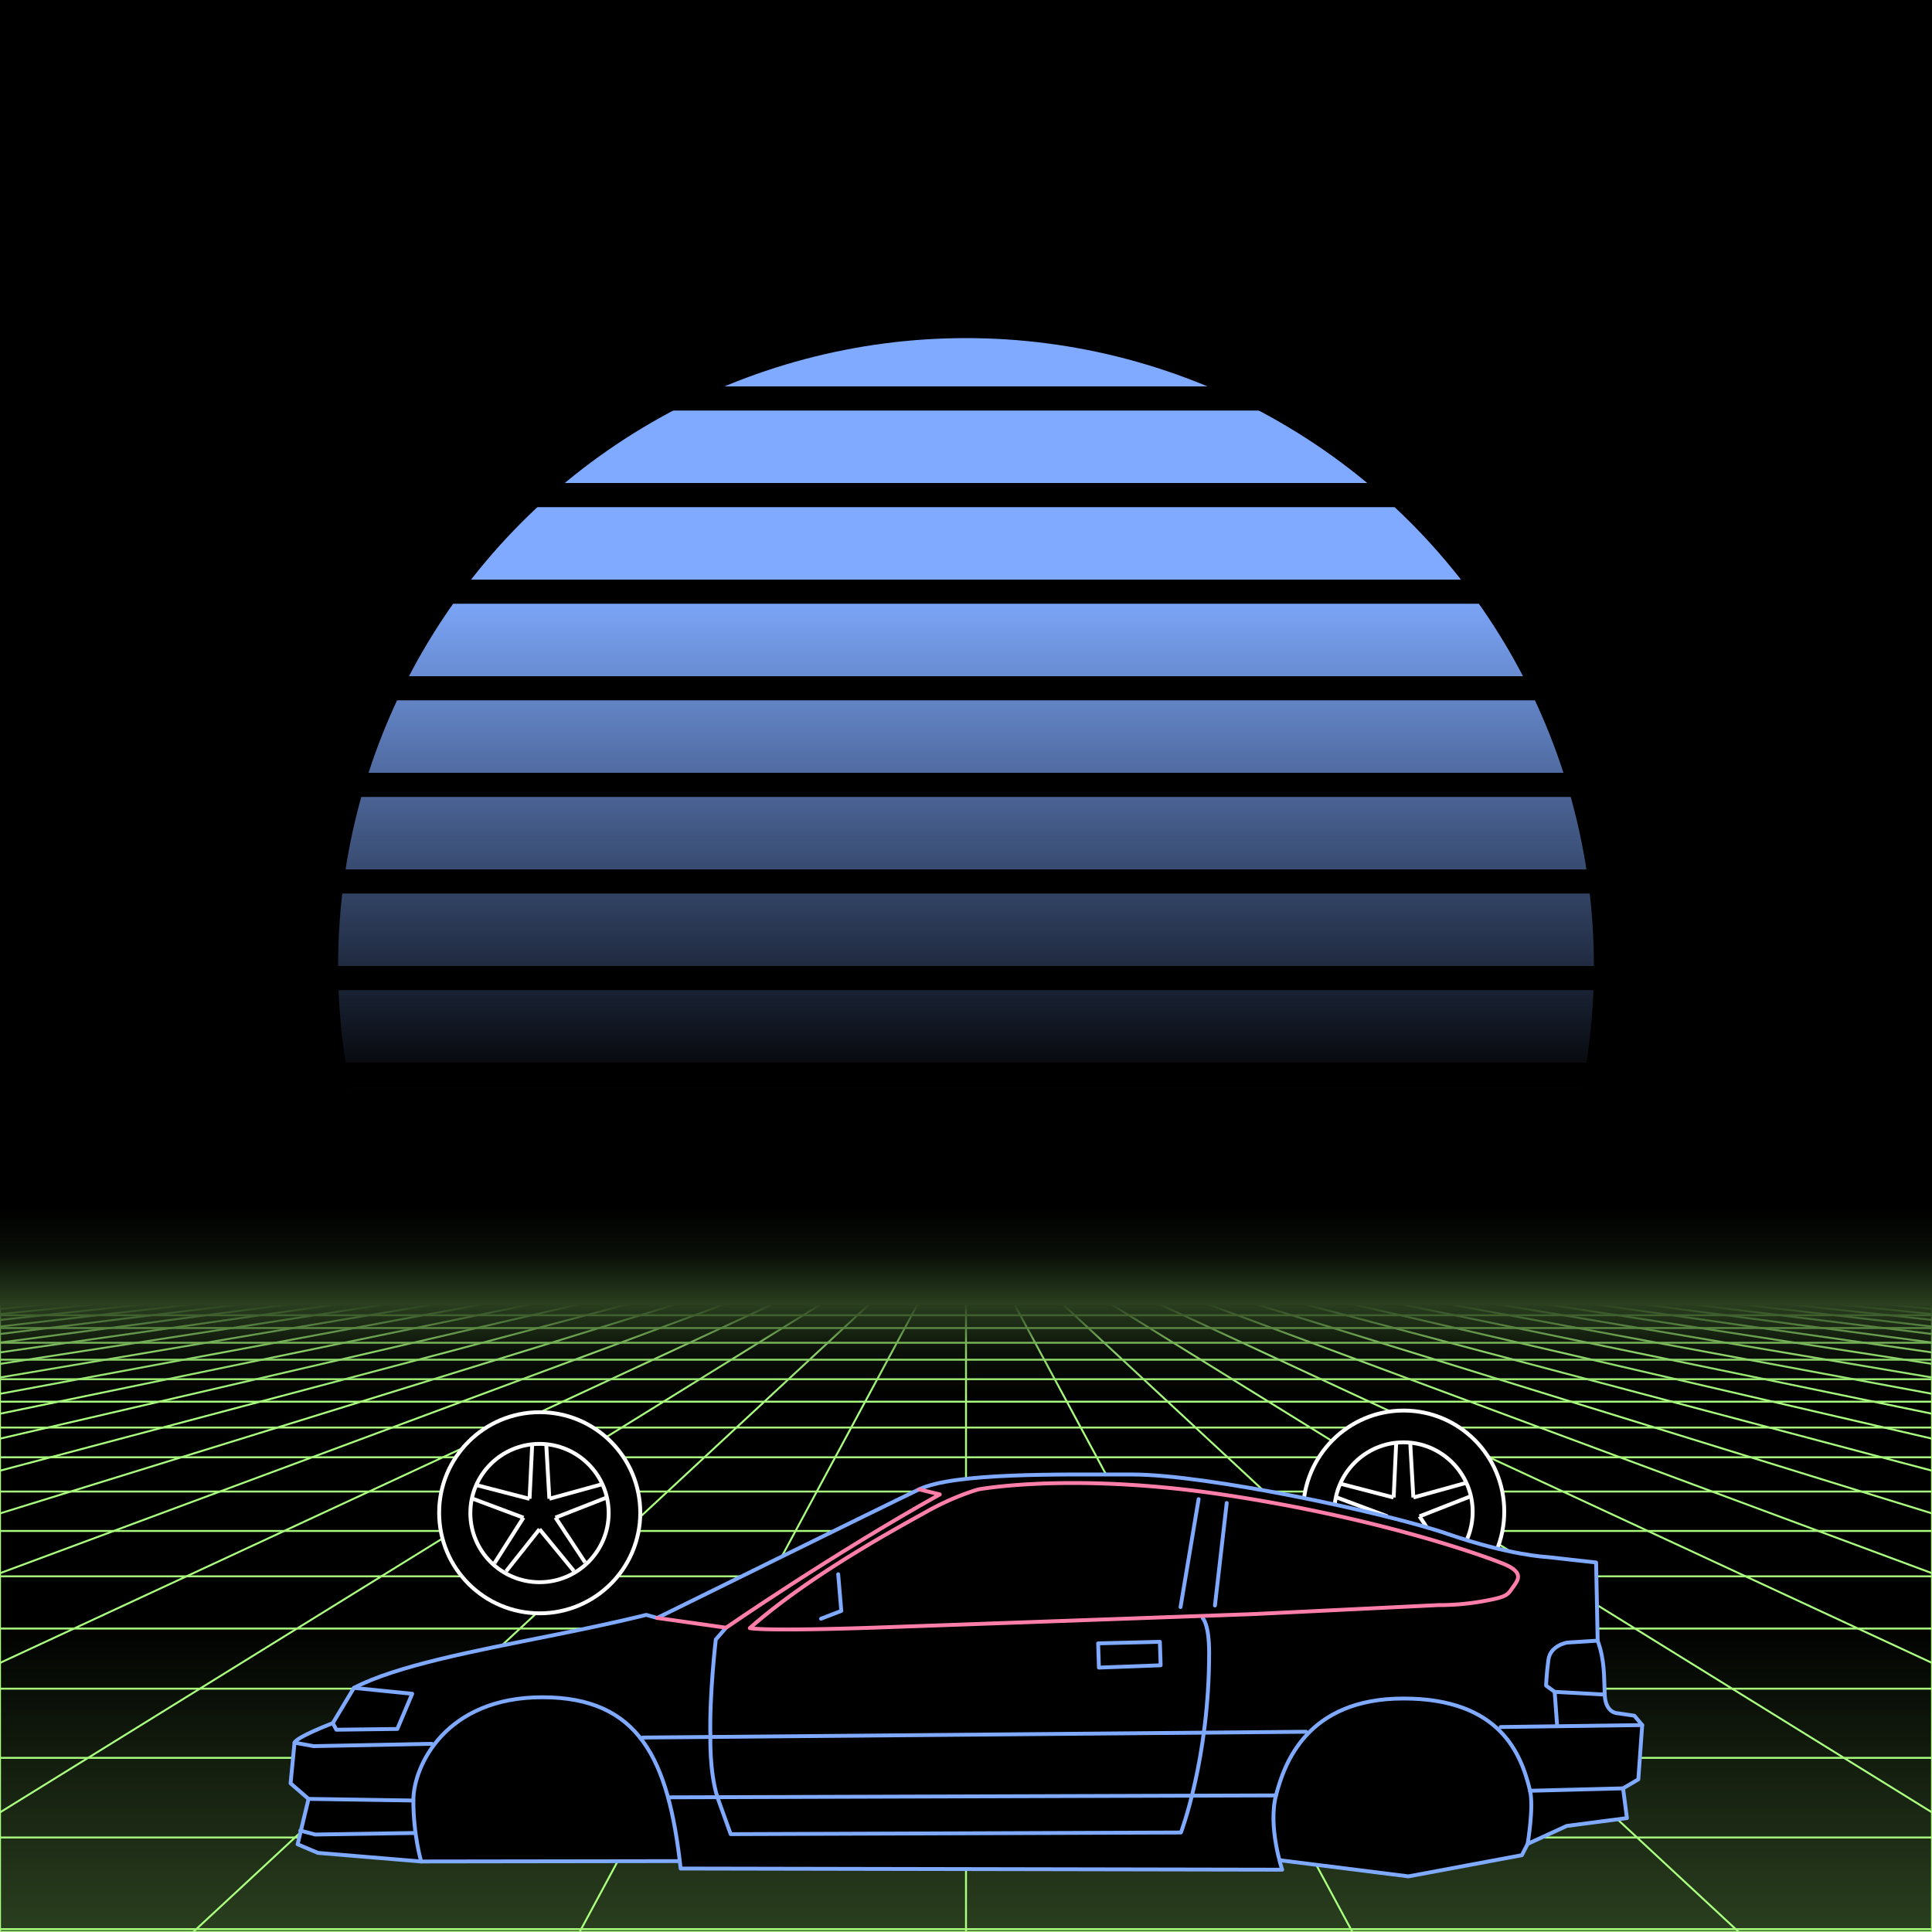 <svg xmlns="http://www.w3.org/2000/svg" viewBox="0 0 2000 2000" width="350" height="350">
    <defs>
        <linearGradient id="moon-grad" x1="0" x2="0" y1="0" y2="1">
            <stop offset="20%" stop-color="#7faaff" stop-opacity="1"/>
            <stop offset="60%" stop-color="#7faaff" stop-opacity="0"/>
        </linearGradient>

        <linearGradient id="star-grad" x1="0" y1="0" x2="1" y2="0">
            <stop offset="0%" stop-color="#ffffff" stop-opacity="0"/>
            <stop offset="80%" stop-color="#ffffff" stop-opacity=".5"/>
            <stop offset="100%" stop-color="#ffffff" stop-opacity="1"/>
        </linearGradient>

        <linearGradient id="bg-grad" x1="0" x2="0" y1="0" y2="1">
            <stop offset="25%" stop-color="#2a3f1f" stop-opacity="1"/>
            <stop offset="100%" stop-color="#000000" stop-opacity="1"/>
        </linearGradient>

        <linearGradient id="fog-grad" x1="0" x2="0" y1="0" y2="1">
            <stop offset="0%" stop-color="#2a3f1f" stop-opacity="0"/>
            <stop offset="25%" stop-color="#2a3f1f" stop-opacity=".25"/>
            <stop offset="50%" stop-color="#2a3f1f" stop-opacity="1"/>
            <stop offset="75%" stop-color="#2a3f1f" stop-opacity=".25"/>
            <stop offset="100%" stop-color="#2a3f1f" stop-opacity="0"/>
        </linearGradient>

        <linearGradient id="undergrid-grad" x1="0" x2="0" y1="0" y2="1">
            <stop offset="50%" stop-color="#000000" stop-opacity="1"/>
            <stop offset="100%" stop-color="#2a3f1f" stop-opacity="1"/>
        </linearGradient>

        <linearGradient id="flame-grad" x1="0" x2="1" y1="0" y2="0">
            <stop offset="0%" stop-color="#ffffff" stop-opacity="1"/>
            <stop offset="100%" stop-color="#0000ff" stop-opacity="0"/>
        </linearGradient>

        <linearGradient id="thrust-grad" x1="0" x2="0" y1="0" y2="1">
            <stop offset="0%" stop-color="#ffffff" stop-opacity="1"/>
            <stop offset="25%" stop-color="#ffffff" stop-opacity=".5"/>
            <stop offset="100%" stop-color="#ffffff" stop-opacity="0"/>
        </linearGradient>


        <style>
            #vmount                         {fill:url(#bg-grad); stroke:#aaff7f; stroke-width:2px;}
            #sky, #moonstripes              {fill:#000000}
            .background                     {fill:url(#bg-grad); stroke:#aaff7f; stroke-width:2px;}
            #mooncircle                     {fill:url(#moon-grad);}
            #grid                           {stroke-width:2px; fill:none; stroke:#aaff7f;}
            #star                           {stroke-width:10px; fill:none; stroke:url(#star-grad); stroke-linecap:round;}
            #undergrid                      {fill:url(#undergrid-grad);}
            #fog                            {fill:url(#fog-grad);}
            #pink,#aqua                     {fill:none;  stroke-linecap:round; stroke-linejoin:round; stroke-width:4px;}
            #gleam                          {fill:none;  stroke-linecap:round; stroke-linejoin:round; stroke-width:25px; stroke:white;}
            #pink,#outline,#under           {stroke:#7faaff;}
            #aqua, #gun, #frontgun          {stroke:#ff7faa;}                    
            #outline,#under,#gun,#frontgun  {fill:#000000; stroke-linecap:round; stroke-linejoin:round; stroke-width:4px;}
            .wheel                          {fill:#000000; stroke:#ffffff; stroke-width:4px;}
            #laser                          {stroke-width:15px; stroke:#ff7faa;}
            

            #gun, #frontgun                 {stroke:#ffffff;}

            #flame        				    {fill:url(#flame-grad); stroke:none; }
            #rocket                         {stroke:#ffffff; stroke-width:4px; fill:#000000;}
            .stripe                         {stroke:#7f0000;}
			#housing 					    {stroke:#ffffff;stroke-width:4px; fill:#000000}

            .jet                            {stroke:#ff7faa; stroke-width:4; fill:#000000}
            .thrust                         {fill:url(#thrust-grad);}

        </style>

    </defs>

    <g id="sky"><rect width="2000" height="2000"/></g>

    <g id="moon">
        <circle id="mooncircle" cx="1000" cy="1000" r="650"/>
        <g id="moonstripes">
            <animateTransform attributeName="transform" type="translate" from="0 50" to="0 150" dur="2s" repeatCount="indefinite"/>
            <rect x="0" y="0"     width="2000" height="25"/><rect x="0" y="100"   width="2000" height="25"/><rect x="0" y="200"   width="2000" height="25"/><rect x="0" y="300"   width="2000" height="25"/><rect x="0" y="400"   width="2000" height="25"/><rect x="0" y="500"   width="2000" height="25"/><rect x="0" y="600"   width="2000" height="25"/><rect x="0" y="700"   width="2000" height="25"/><rect x="0" y="800"   width="2000" height="25"/><rect x="0" y="900"   width="2000" height="25"/><rect x="0" y="1000"  width="2000" height="25"/><rect x="0" y="1100"  width="2000" height="25"/><rect x="0" y="1200"  width="2000" height="25"/>
        </g>
    </g>

    

    <g>
        <rect><animate id="fake" begin="4.9;swipe.end" dur=".1s" attributeName="visibility" from="hide" to="hide"/></rect>
        <path id="star" d="M-2425,799.8c616.2-355.8,1278-560.9,1942.8-627"/>
        <animateTransform id="swipe" attributeName="transform" type="rotate" from="0 0 5000" to="360 0 5000" dur="5s" begin="fake.end"/>
    </g>

    <g id="grid">
        <rect id="undergrid" x="0" y="1350" width="2000" height="650"/>
        <g id="hor">
            <line x1="0" y1="1350" x2="2000" y2="1350"></line><line x1="0" y1="1361.51" x2="2000" y2="1361.51"></line><line x1="0" y1="1374.758" x2="2000" y2="1374.758"></line><line x1="0" y1="1390.006" x2="2000" y2="1390.006"></line><line x1="0" y1="1407.557" x2="2000" y2="1407.557"></line><line x1="0" y1="1427.759" x2="2000" y2="1427.759"></line><line x1="0" y1="1451.01" x2="2000" y2="1451.01"></line><line x1="0" y1="1477.773" x2="2000" y2="1477.773"></line><line x1="0" y1="1508.576" x2="2000" y2="1508.576"></line><line x1="0" y1="1544.031" x2="2000" y2="1544.031"></line><line x1="0" y1="1584.84" x2="2000" y2="1584.84"></line><line x1="0" y1="1631.811" x2="2000" y2="1631.811"></line><line x1="0" y1="1685.874" x2="2000" y2="1685.874"></line><line x1="0" y1="1748.102" x2="2000" y2="1748.102"></line><line x1="0" y1="1819.725" x2="2000" y2="1819.725"></line><line x1="0" y1="1902.163" x2="2000" y2="1902.163"></line><line x1="0" y1="1997.05" x2="2000" y2="1997.05"></line>
        </g>
        <g id="ver">
            <line x1="0" y1="1350" x2="-7000.0" y2="2000"><animate attributeName="x1" values="0;50" dur="100ms" repeatCount="indefinite"/><animate attributeName="x2" values="-7000.0;-6600.0" dur="100ms" repeatCount="indefinite"/></line><line x1="50" y1="1350" x2="-6600.0" y2="2000"><animate attributeName="x1" values="50;100" dur="100ms" repeatCount="indefinite"/><animate attributeName="x2" values="-6600.0;-6200.0" dur="100ms" repeatCount="indefinite"/></line><line x1="100" y1="1350" x2="-6200.0" y2="2000"><animate attributeName="x1" values="100;150" dur="100ms" repeatCount="indefinite"/><animate attributeName="x2" values="-6200.0;-5800.0" dur="100ms" repeatCount="indefinite"/></line><line x1="150" y1="1350" x2="-5800.0" y2="2000"><animate attributeName="x1" values="150;200" dur="100ms" repeatCount="indefinite"/><animate attributeName="x2" values="-5800.0;-5400.0" dur="100ms" repeatCount="indefinite"/></line><line x1="200" y1="1350" x2="-5400.0" y2="2000"><animate attributeName="x1" values="200;250" dur="100ms" repeatCount="indefinite"/><animate attributeName="x2" values="-5400.0;-5000.0" dur="100ms" repeatCount="indefinite"/></line><line x1="250" y1="1350" x2="-5000.0" y2="2000"><animate attributeName="x1" values="250;300" dur="100ms" repeatCount="indefinite"/><animate attributeName="x2" values="-5000.0;-4600.0" dur="100ms" repeatCount="indefinite"/></line><line x1="300" y1="1350" x2="-4600.0" y2="2000"><animate attributeName="x1" values="300;350" dur="100ms" repeatCount="indefinite"/><animate attributeName="x2" values="-4600.0;-4200.0" dur="100ms" repeatCount="indefinite"/></line><line x1="350" y1="1350" x2="-4200.0" y2="2000"><animate attributeName="x1" values="350;400" dur="100ms" repeatCount="indefinite"/><animate attributeName="x2" values="-4200.0;-3800.0" dur="100ms" repeatCount="indefinite"/></line><line x1="400" y1="1350" x2="-3800.0" y2="2000"><animate attributeName="x1" values="400;450" dur="100ms" repeatCount="indefinite"/><animate attributeName="x2" values="-3800.0;-3400.0" dur="100ms" repeatCount="indefinite"/></line><line x1="450" y1="1350" x2="-3400.0" y2="2000"><animate attributeName="x1" values="450;500" dur="100ms" repeatCount="indefinite"/><animate attributeName="x2" values="-3400.0;-3000.0" dur="100ms" repeatCount="indefinite"/></line><line x1="500" y1="1350" x2="-3000.0" y2="2000"><animate attributeName="x1" values="500;550" dur="100ms" repeatCount="indefinite"/><animate attributeName="x2" values="-3000.0;-2600.0" dur="100ms" repeatCount="indefinite"/></line><line x1="550" y1="1350" x2="-2600.0" y2="2000"><animate attributeName="x1" values="550;600" dur="100ms" repeatCount="indefinite"/><animate attributeName="x2" values="-2600.0;-2200.0" dur="100ms" repeatCount="indefinite"/></line><line x1="600" y1="1350" x2="-2200.0" y2="2000"><animate attributeName="x1" values="600;650" dur="100ms" repeatCount="indefinite"/><animate attributeName="x2" values="-2200.0;-1800.0" dur="100ms" repeatCount="indefinite"/></line><line x1="650" y1="1350" x2="-1800.0" y2="2000"><animate attributeName="x1" values="650;700" dur="100ms" repeatCount="indefinite"/><animate attributeName="x2" values="-1800.0;-1400.0" dur="100ms" repeatCount="indefinite"/></line><line x1="700" y1="1350" x2="-1400.0" y2="2000"><animate attributeName="x1" values="700;750" dur="100ms" repeatCount="indefinite"/><animate attributeName="x2" values="-1400.0;-1000.0" dur="100ms" repeatCount="indefinite"/></line><line x1="750" y1="1350" x2="-1000.0" y2="2000"><animate attributeName="x1" values="750;800" dur="100ms" repeatCount="indefinite"/><animate attributeName="x2" values="-1000.0;-600.0" dur="100ms" repeatCount="indefinite"/></line><line x1="800" y1="1350" x2="-600.0" y2="2000"><animate attributeName="x1" values="800;850" dur="100ms" repeatCount="indefinite"/><animate attributeName="x2" values="-600.0;-200.0" dur="100ms" repeatCount="indefinite"/></line><line x1="850" y1="1350" x2="-200.0" y2="2000"><animate attributeName="x1" values="850;900" dur="100ms" repeatCount="indefinite"/><animate attributeName="x2" values="-200.0;200.0" dur="100ms" repeatCount="indefinite"/></line><line x1="900" y1="1350" x2="200.0" y2="2000"><animate attributeName="x1" values="900;950" dur="100ms" repeatCount="indefinite"/><animate attributeName="x2" values="200.0;600.0" dur="100ms" repeatCount="indefinite"/></line><line x1="950" y1="1350" x2="600.0" y2="2000"><animate attributeName="x1" values="950;1000" dur="100ms" repeatCount="indefinite"/><animate attributeName="x2" values="600.0;1000.0" dur="100ms" repeatCount="indefinite"/></line><line x1="1000" y1="1350" x2="1000.0" y2="2000"><animate attributeName="x1" values="1000;1050" dur="100ms" repeatCount="indefinite"/><animate attributeName="x2" values="1000.0;1400.0" dur="100ms" repeatCount="indefinite"/></line><line x1="1050" y1="1350" x2="1400.0" y2="2000"><animate attributeName="x1" values="1050;1100" dur="100ms" repeatCount="indefinite"/><animate attributeName="x2" values="1400.0;1800.0" dur="100ms" repeatCount="indefinite"/></line><line x1="1100" y1="1350" x2="1800.0" y2="2000"><animate attributeName="x1" values="1100;1150" dur="100ms" repeatCount="indefinite"/><animate attributeName="x2" values="1800.0;2200.0" dur="100ms" repeatCount="indefinite"/></line><line x1="1150" y1="1350" x2="2200.0" y2="2000"><animate attributeName="x1" values="1150;1200" dur="100ms" repeatCount="indefinite"/><animate attributeName="x2" values="2200.0;2600.0" dur="100ms" repeatCount="indefinite"/></line><line x1="1200" y1="1350" x2="2600.0" y2="2000"><animate attributeName="x1" values="1200;1250" dur="100ms" repeatCount="indefinite"/><animate attributeName="x2" values="2600.0;3000.0" dur="100ms" repeatCount="indefinite"/></line><line x1="1250" y1="1350" x2="3000.0" y2="2000"><animate attributeName="x1" values="1250;1300" dur="100ms" repeatCount="indefinite"/><animate attributeName="x2" values="3000.0;3400.0" dur="100ms" repeatCount="indefinite"/></line><line x1="1300" y1="1350" x2="3400.0" y2="2000"><animate attributeName="x1" values="1300;1350" dur="100ms" repeatCount="indefinite"/><animate attributeName="x2" values="3400.0;3800.0" dur="100ms" repeatCount="indefinite"/></line><line x1="1350" y1="1350" x2="3800.0" y2="2000"><animate attributeName="x1" values="1350;1400" dur="100ms" repeatCount="indefinite"/><animate attributeName="x2" values="3800.0;4200.0" dur="100ms" repeatCount="indefinite"/></line><line x1="1400" y1="1350" x2="4200.0" y2="2000"><animate attributeName="x1" values="1400;1450" dur="100ms" repeatCount="indefinite"/><animate attributeName="x2" values="4200.0;4600.0" dur="100ms" repeatCount="indefinite"/></line><line x1="1450" y1="1350" x2="4600.0" y2="2000"><animate attributeName="x1" values="1450;1500" dur="100ms" repeatCount="indefinite"/><animate attributeName="x2" values="4600.0;5000.0" dur="100ms" repeatCount="indefinite"/></line><line x1="1500" y1="1350" x2="5000.0" y2="2000"><animate attributeName="x1" values="1500;1550" dur="100ms" repeatCount="indefinite"/><animate attributeName="x2" values="5000.0;5400.0" dur="100ms" repeatCount="indefinite"/></line><line x1="1550" y1="1350" x2="5400.0" y2="2000"><animate attributeName="x1" values="1550;1600" dur="100ms" repeatCount="indefinite"/><animate attributeName="x2" values="5400.0;5800.0" dur="100ms" repeatCount="indefinite"/></line><line x1="1600" y1="1350" x2="5800.0" y2="2000"><animate attributeName="x1" values="1600;1650" dur="100ms" repeatCount="indefinite"/><animate attributeName="x2" values="5800.0;6200.0" dur="100ms" repeatCount="indefinite"/></line><line x1="1650" y1="1350" x2="6200.0" y2="2000"><animate attributeName="x1" values="1650;1700" dur="100ms" repeatCount="indefinite"/><animate attributeName="x2" values="6200.0;6600.0" dur="100ms" repeatCount="indefinite"/></line><line x1="1700" y1="1350" x2="6600.0" y2="2000"><animate attributeName="x1" values="1700;1750" dur="100ms" repeatCount="indefinite"/><animate attributeName="x2" values="6600.0;7000.0" dur="100ms" repeatCount="indefinite"/></line><line x1="1750" y1="1350" x2="7000.0" y2="2000"><animate attributeName="x1" values="1750;1800" dur="100ms" repeatCount="indefinite"/><animate attributeName="x2" values="7000.0;7400.0" dur="100ms" repeatCount="indefinite"/></line><line x1="1800" y1="1350" x2="7400.0" y2="2000"><animate attributeName="x1" values="1800;1850" dur="100ms" repeatCount="indefinite"/><animate attributeName="x2" values="7400.0;7800.0" dur="100ms" repeatCount="indefinite"/></line><line x1="1850" y1="1350" x2="7800.0" y2="2000"><animate attributeName="x1" values="1850;1900" dur="100ms" repeatCount="indefinite"/><animate attributeName="x2" values="7800.0;8200.0" dur="100ms" repeatCount="indefinite"/></line><line x1="1900" y1="1350" x2="8200.0" y2="2000"><animate attributeName="x1" values="1900;1950" dur="100ms" repeatCount="indefinite"/><animate attributeName="x2" values="8200.0;8600.0" dur="100ms" repeatCount="indefinite"/></line><line x1="1950" y1="1350" x2="8600.0" y2="2000"><animate attributeName="x1" values="1950;2000" dur="100ms" repeatCount="indefinite"/><animate attributeName="x2" values="8600.0;9000.0" dur="100ms" repeatCount="indefinite"/></line><line x1="2000" y1="1350" x2="9000.0" y2="2000"><animate attributeName="x1" values="2000;2050" dur="100ms" repeatCount="indefinite"/><animate attributeName="x2" values="9000.0;9400.0" dur="100ms" repeatCount="indefinite"/></line>
        </g>
    </g>

    <rect id="fog" x="0" y="1250" width="2000" height="200"/>
    <g id="car">
        
        <g id="under-and-gleam">
            <animateTransform attributeName="transform" type="translate" keyTimes="0;.5;1" values="0,-330;0,-340;0,-330" dur="1.5s" repeatCount="indefinite"/>
            
            
            <g id="under"><polygon points="1018.6 1887.3 1458 1942.4 1575.4 1920.5 1581.4 1908.8 1612.6 1859 1530.9 1706.9 505.6 1733.6 387.8 1835.9 436 1927 716.4 1926.6 1018.6 1887.3"></polygon></g>
            <mask id="gleam-mask"><g><animateTransform attributeName="transform" type="translate" from="0 0" to="2000 0" dur="500ms" begin="fake.end+50ms"/><rect x="-150" y="0" width="250" height="2000" fill="white"/></g></mask>            
            <g mask="url(#gleam-mask)"><path d="M1700,1785.8l-8.1-9.7-17-2.5s-12.9.4-13.7-19.4,0-35.2-7.3-55.8l-1.6-80.9-51-5.7s-38.1-1.6-102.8-23.9-250.1-61.5-326.1-61.5-184.5-2-221,15.4-271.1,133.1-271.1,133.1l-11.3-3.2s-27.5,7.3-101.9,22.2-157,30.4-200.7,53.4l-21.9,36.5s-37.2,14.1-39.6,20.2" id="gleam"></path></g>                
        </g>
        <g id="wheels" transform="translate(0,-330)">
            <g id="front-wheel" class="wheel"><animateTransform attributeName="transform" attributeType="XML" type="rotate" from="360 558.7 1896" to="0 558.7 1896" dur=".5s" repeatCount="indefinite"/><g id="front"><circle cx="558.7" cy="1896" r="104.1"></circle><circle cx="558.5" cy="1896.3" r="71.6"></circle><line x1="550.9" x2="548.2" y1="1825.9" y2="1881.5"></line><line x1="568.7" x2="565.5" y1="1881.5" y2="1825.7"></line><line x1="622.4" x2="568.7" y1="1866.7" y2="1881.5"></line><line x1="575" x2="627.1" y1="1901" y2="1880.6"></line><line x1="605.7" x2="575" y1="1947.4" y2="1900.9"></line><line x1="558.5" x2="594" y1="1913" y2="1956.2"></line><line x1="523.9" x2="558.5" y1="1956.6" y2="1913"></line><line x1="541.9" x2="511.9" y1="1901" y2="1948.2"></line><line x1="489.8" x2="541.9" y1="1881.6" y2="1901.1"></line><line x1="548.2" x2="494.1" y1="1881.6" y2="1867.6"></line></g></g>
            <g id="middle-wheel" class="wheel"><animateTransform attributeName="transform" attributeType="XML" type="rotate" from="360  " to="0  " dur=".5s" repeatCount="indefinite"/></g>
            <g id="rear-wheel" class="wheel"><animateTransform attributeName="transform" attributeType="XML" type="rotate" from="360 1453.1 1894.8" to="0 1453.1 1894.8" dur=".5s" repeatCount="indefinite"/><g id="rear"><ellipse cx="1453.1" cy="1894.8" rx="104.1" ry="104.6"></ellipse><ellipse cx="1452.9" cy="1895" rx="71.6" ry="71.9"></ellipse><line x1="1445.3" x2="1442.7" y1="1824.3" y2="1880.2"></line><line x1="1463.1" x2="1459.9" y1="1880.2" y2="1824.1"></line><line x1="1516.8" x2="1463.1" y1="1865.3" y2="1880.2"></line><line x1="1469.5" x2="1521.5" y1="1899.7" y2="1879.3"></line><line x1="1500.1" x2="1469.5" y1="1946.4" y2="1899.7"></line><line x1="1452.9" x2="1488.4" y1="1911.8" y2="1955.2"></line><line x1="1418.3" x2="1453" y1="1955.6" y2="1911.8"></line><line x1="1436.3" x2="1406.3" y1="1899.8" y2="1947.2"></line><line x1="1384.2" x2="1436.4" y1="1880.3" y2="1899.8"></line><line x1="1442.6" x2="1388.5" y1="1880.2" y2="1866.2"></line></g></g>
        </g>

        

        <g id="body">
            <animateTransform attributeName="transform" type="translate" keyTimes="0;.5;1" values="0,-330;0,-340;0,-330" dur="1.5s" repeatCount="indefinite"/>
            <path d="M1700,1785.8l-8.1-9.7-17-2.5s-12.9.4-13.7-19.4,0-35.2-7.3-55.8l-1.6-80.9-51-5.7s-38.1-1.6-102.8-23.9-250.1-61.5-326.1-61.5-184.5-2-221,15.4-271.1,133.1-271.1,133.1l-11.3-3.2s-27.5,7.3-101.9,22.2-157,30.4-200.7,53.4l-21.9,36.5s-37.2,14.1-39.6,20.2l-4.1,42.1,18.6,16.1-11.3,47,21,8.9L436,1927s-8.1-27.1-8.1-63.1S461.4,1757,561.4,1757s130.7,63.6,143.2,177.3l622.7,1.2s-14.9-44.1-6.4-76.9,31.9-100.3,131.9-100.3,122,57.3,131.1,95.5c4,16.9-2.5,55-2.5,55l40.5-18.6,62.3-8.1-4-30.8,15.8-9.3Z" id="outline"></path>
            <g id="pink"><polyline points="429.1 1897.5 326.3 1899.1 310.9 1895"></polyline><line x1="427.9" x2="319.4" y1="1863.9" y2="1862.2"></line><polyline points="446.9 1805.2 324.7 1807.6 304.9 1804"></polyline><polyline points="344.5 1783.8 348.2 1790.6 411.3 1789.8 426.7 1753.4 366.4 1747.3"></polyline><line x1="665.4" x2="1352" y1="1798.7" y2="1792.7"></line><line x1="1553.5" x2="1700" y1="1787.8" y2="1785.8"></line><line x1="1583.9" x2="1680.2" y1="1853.8" y2="1851.3"></line><line x1="1320.9" x2="691.7" y1="1858.6" y2="1860.6"></line><path d="M680.3,1674.9"></path><path d="M751.6,1685,741,1697.2s-6.8,57.8-5.6,100.3c0,0-1.2,36,7.3,63.1l13.7,38.1,466.1-1.7s29.2-76.3,29.2-186.1c0-29.5-6.5-35.6-6.5-35.6"></path><polyline points="1611.8 1784.6 1609.4 1751.4 1661.2 1754.2"></polyline><path d="M1653.9,1698.4l-31.6,2s-17.4,2.8-19.4,17.8-2.4,26.7-2.4,26.7l8.9,6.5"></path><line x1="1240.8" x2="1222.1" y1="1551.9" y2="1663.6"></line><line x1="1257.7" x2="1269.9" y1="1662" y2="1555.9"></line><polyline points="867.7 1629.6 870.9 1667.6 849.9 1675.7"></polyline><polygon points="1136.8 1701.2 1200.7 1699.6 1201.5 1723.9 1137.6 1726.3 1136.8 1701.2"></polygon></g>
            <g id="aqua"><path d="M776.2,1685.4s11.8,3.7,138.4-.8,382.8-13.7,382.8-13.7l191.4-9.3a262,262,0,0,0,46.9-4.1c23.9-4.4,24.7-6.1,30-13.7s13.3-15.8-9.7-25.1-129.9-47.4-288.1-71.2-255-5.7-255-5.7-24.2,6.5-53.8,23.1S839,1630,776.2,1685.4Z"></path><path d="M680.3,1674.9l71.3,10.1s110-76,221.3-138l-21.5-5.2"></path></g>
        </g>
    </g>
</svg>
